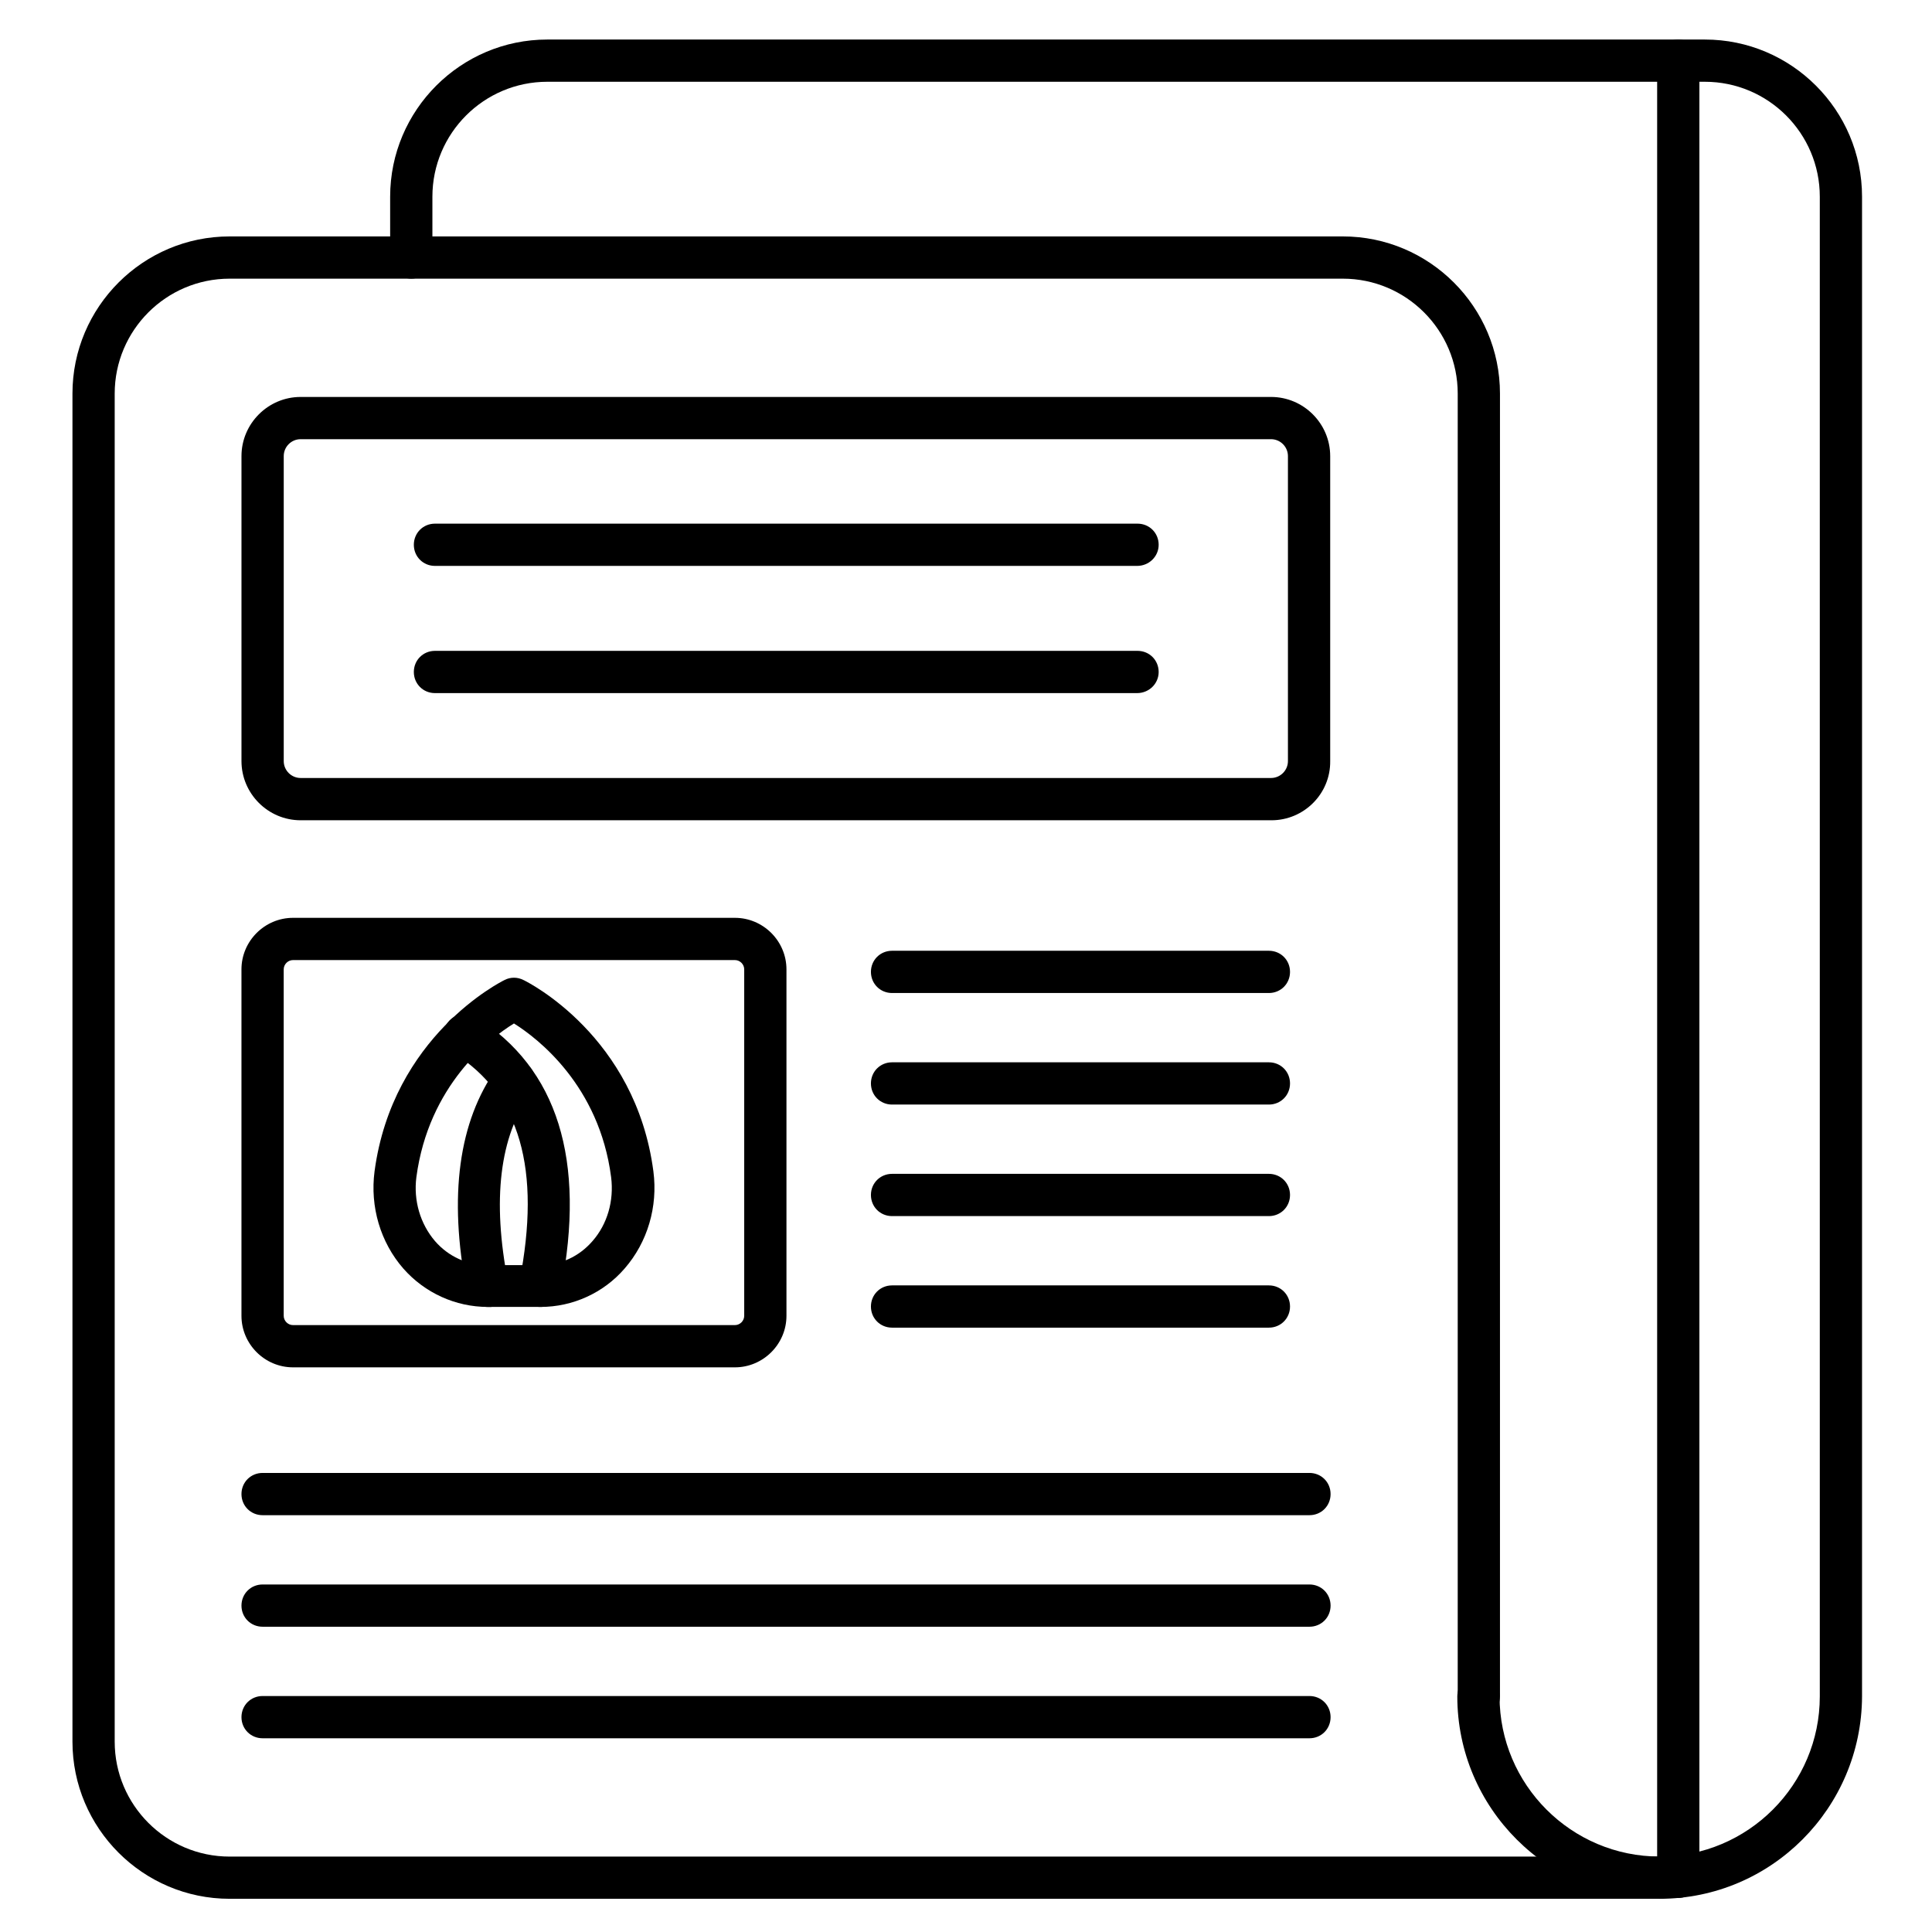 <?xml version="1.0" encoding="UTF-8"?>
<!-- Uploaded to: ICON Repo, www.iconrepo.com, Generator: ICON Repo Mixer Tools -->
<svg fill="#000000" width="800px" height="800px" version="1.1" viewBox="144 144 512 512" xmlns="http://www.w3.org/2000/svg">
 <g>
  <path d="m583.83 647.2h-378.98c-22.953 0-41.648-18.695-41.648-41.648v-357.25c0-22.953 18.695-41.648 41.648-41.648h295.01c22.953 0 41.648 18.695 41.648 41.648v345.28c0 3.137-2.465 5.598-5.598 5.598-3.137 0-5.598-2.465-5.598-5.598v-345.28c0-16.793-13.66-30.453-30.453-30.453h-295.01c-16.793 0-30.453 13.66-30.453 30.453v357.26c0 16.793 13.66 30.453 30.453 30.453h378.98c3.137 0 5.598 2.465 5.598 5.598 0 3.133-2.574 5.594-5.598 5.594z"/>
  <path d="m583.83 647.2c-29.559 0-53.629-24.07-53.629-53.629 0-3.137 2.465-5.598 5.598-5.598 3.137 0 5.598 2.465 5.598 5.598 0 23.398 19.031 42.434 42.434 42.434 23.398 0 42.434-19.031 42.434-42.434v-397.45c0-16.793-13.66-30.453-30.453-30.453h-306.77c-16.793 0-30.453 13.66-30.453 30.453v16.121c0 3.137-2.465 5.598-5.598 5.598-3.137 0-5.598-2.465-5.598-5.598v-16.117c0-22.953 18.695-41.648 41.648-41.648h306.77c22.953 0 41.648 18.695 41.648 41.648v397.45c-0.113 29.555-24.07 53.625-53.629 53.625z"/>
  <path d="m480.95 361.38h-257.28c-8.621 0-15.676-7.055-15.676-15.676v-80.832c0-8.621 7.055-15.676 15.676-15.676h257.17c8.621 0 15.676 7.055 15.676 15.676v80.832c0.109 8.621-6.941 15.676-15.562 15.676zm-257.28-100.99c-2.465 0-4.477 2.016-4.477 4.477v80.832c0 2.465 2.016 4.477 4.477 4.477h257.17c2.465 0 4.477-2.016 4.477-4.477v-80.832c0-2.465-2.016-4.477-4.477-4.477h-257.17z"/>
  <path d="m445.34 293.97h-186.07c-3.137 0-5.598-2.465-5.598-5.598 0-3.137 2.465-5.598 5.598-5.598h186.19c3.137 0 5.598 2.465 5.598 5.598-0.004 3.137-2.578 5.598-5.715 5.598z"/>
  <path d="m445.34 327.68h-186.07c-3.137 0-5.598-2.465-5.598-5.598 0-3.137 2.465-5.598 5.598-5.598h186.19c3.137 0 5.598 2.465 5.598 5.598-0.004 3.133-2.578 5.598-5.715 5.598z"/>
  <path d="m338.76 506.36h-117.11c-7.5 0-13.66-6.156-13.66-13.66v-91.805c0-7.5 6.156-13.66 13.66-13.66h117.11c7.5 0 13.66 6.156 13.66 13.66v91.805c0 7.5-6.16 13.66-13.66 13.66zm-117.11-107.93c-1.344 0-2.465 1.121-2.465 2.465v91.805c0 1.344 1.121 2.465 2.465 2.465h117.11c1.344 0 2.465-1.121 2.465-2.465v-91.805c0-1.344-1.121-2.465-2.465-2.465z"/>
  <path d="m287.26 490.35h-13.996c-8.508 0-16.684-3.695-22.391-10.188-6.047-6.941-8.844-16.348-7.613-25.75 4.812-35.828 33.363-50.156 34.484-50.719 1.566-0.785 3.359-0.785 4.926 0 1.23 0.559 29.781 14.891 34.484 50.719 1.23 9.406-1.566 18.809-7.613 25.75-5.602 6.492-13.773 10.188-22.281 10.188zm-7.055-75.121c-6.383 3.918-22.617 16.348-25.863 40.754-0.785 6.156 1.008 12.316 4.926 16.906 3.582 4.141 8.621 6.383 13.883 6.383h13.996c5.375 0 10.301-2.238 13.883-6.383 3.918-4.477 5.711-10.637 4.926-16.906-3.133-24.297-19.48-36.836-25.75-40.754z"/>
  <path d="m287.26 490.35c-0.336 0-0.672 0-1.121-0.113-3.023-0.559-5.039-3.582-4.477-6.606 5.82-29.781 0.113-49.598-17.465-60.57-2.574-1.68-3.469-5.039-1.793-7.727 1.68-2.574 5.039-3.469 7.727-1.793 21.609 13.547 29.223 37.84 22.504 72.211-0.449 2.809-2.801 4.598-5.375 4.598z"/>
  <path d="m273.15 490.35c-2.574 0-4.926-1.902-5.484-4.477-4.812-24.855-2.129-44.672 7.949-58.777 1.793-2.465 5.262-3.023 7.836-1.23 2.465 1.793 3.023 5.262 1.23 7.836-8.285 11.418-10.301 28.324-6.047 50.047 0.559 3.023-1.344 5.934-4.477 6.606-0.227-0.004-0.672-0.004-1.008-0.004z"/>
  <path d="m480.27 407.16h-99.867c-3.137 0-5.598-2.465-5.598-5.598 0-3.137 2.465-5.598 5.598-5.598h99.867c3.137 0 5.598 2.465 5.598 5.598 0 3.133-2.465 5.598-5.598 5.598z"/>
  <path d="m480.27 436.72h-99.867c-3.137 0-5.598-2.465-5.598-5.598 0-3.137 2.465-5.598 5.598-5.598h99.867c3.137 0 5.598 2.465 5.598 5.598 0 3.137-2.465 5.598-5.598 5.598z"/>
  <path d="m480.27 466.28h-99.867c-3.137 0-5.598-2.465-5.598-5.598 0-3.137 2.465-5.598 5.598-5.598h99.867c3.137 0 5.598 2.465 5.598 5.598 0 3.133-2.465 5.598-5.598 5.598z"/>
  <path d="m480.27 495.84h-99.867c-3.137 0-5.598-2.465-5.598-5.598 0-3.137 2.465-5.598 5.598-5.598h99.867c3.137 0 5.598 2.465 5.598 5.598 0 3.133-2.465 5.598-5.598 5.598z"/>
  <path d="m491.02 545.54h-277.43c-3.137 0-5.598-2.465-5.598-5.598 0-3.137 2.465-5.598 5.598-5.598h277.43c3.137 0 5.598 2.465 5.598 5.598 0 3.137-2.461 5.598-5.598 5.598z"/>
  <path d="m491.02 575.1h-277.43c-3.137 0-5.598-2.465-5.598-5.598 0-3.137 2.465-5.598 5.598-5.598h277.43c3.137 0 5.598 2.465 5.598 5.598 0 3.133-2.461 5.598-5.598 5.598z"/>
  <path d="m491.02 604.66h-277.43c-3.137 0-5.598-2.465-5.598-5.598 0-3.137 2.465-5.598 5.598-5.598h277.43c3.137 0 5.598 2.465 5.598 5.598 0 3.137-2.461 5.598-5.598 5.598z"/>
  <path d="m588.76 646.98c-3.137 0-5.598-2.465-5.598-5.598v-481.3c0-3.137 2.465-5.598 5.598-5.598 3.137 0 5.598 2.465 5.598 5.598v481.3c0 3.023-2.461 5.598-5.598 5.598z"/>
 </g>
</svg>